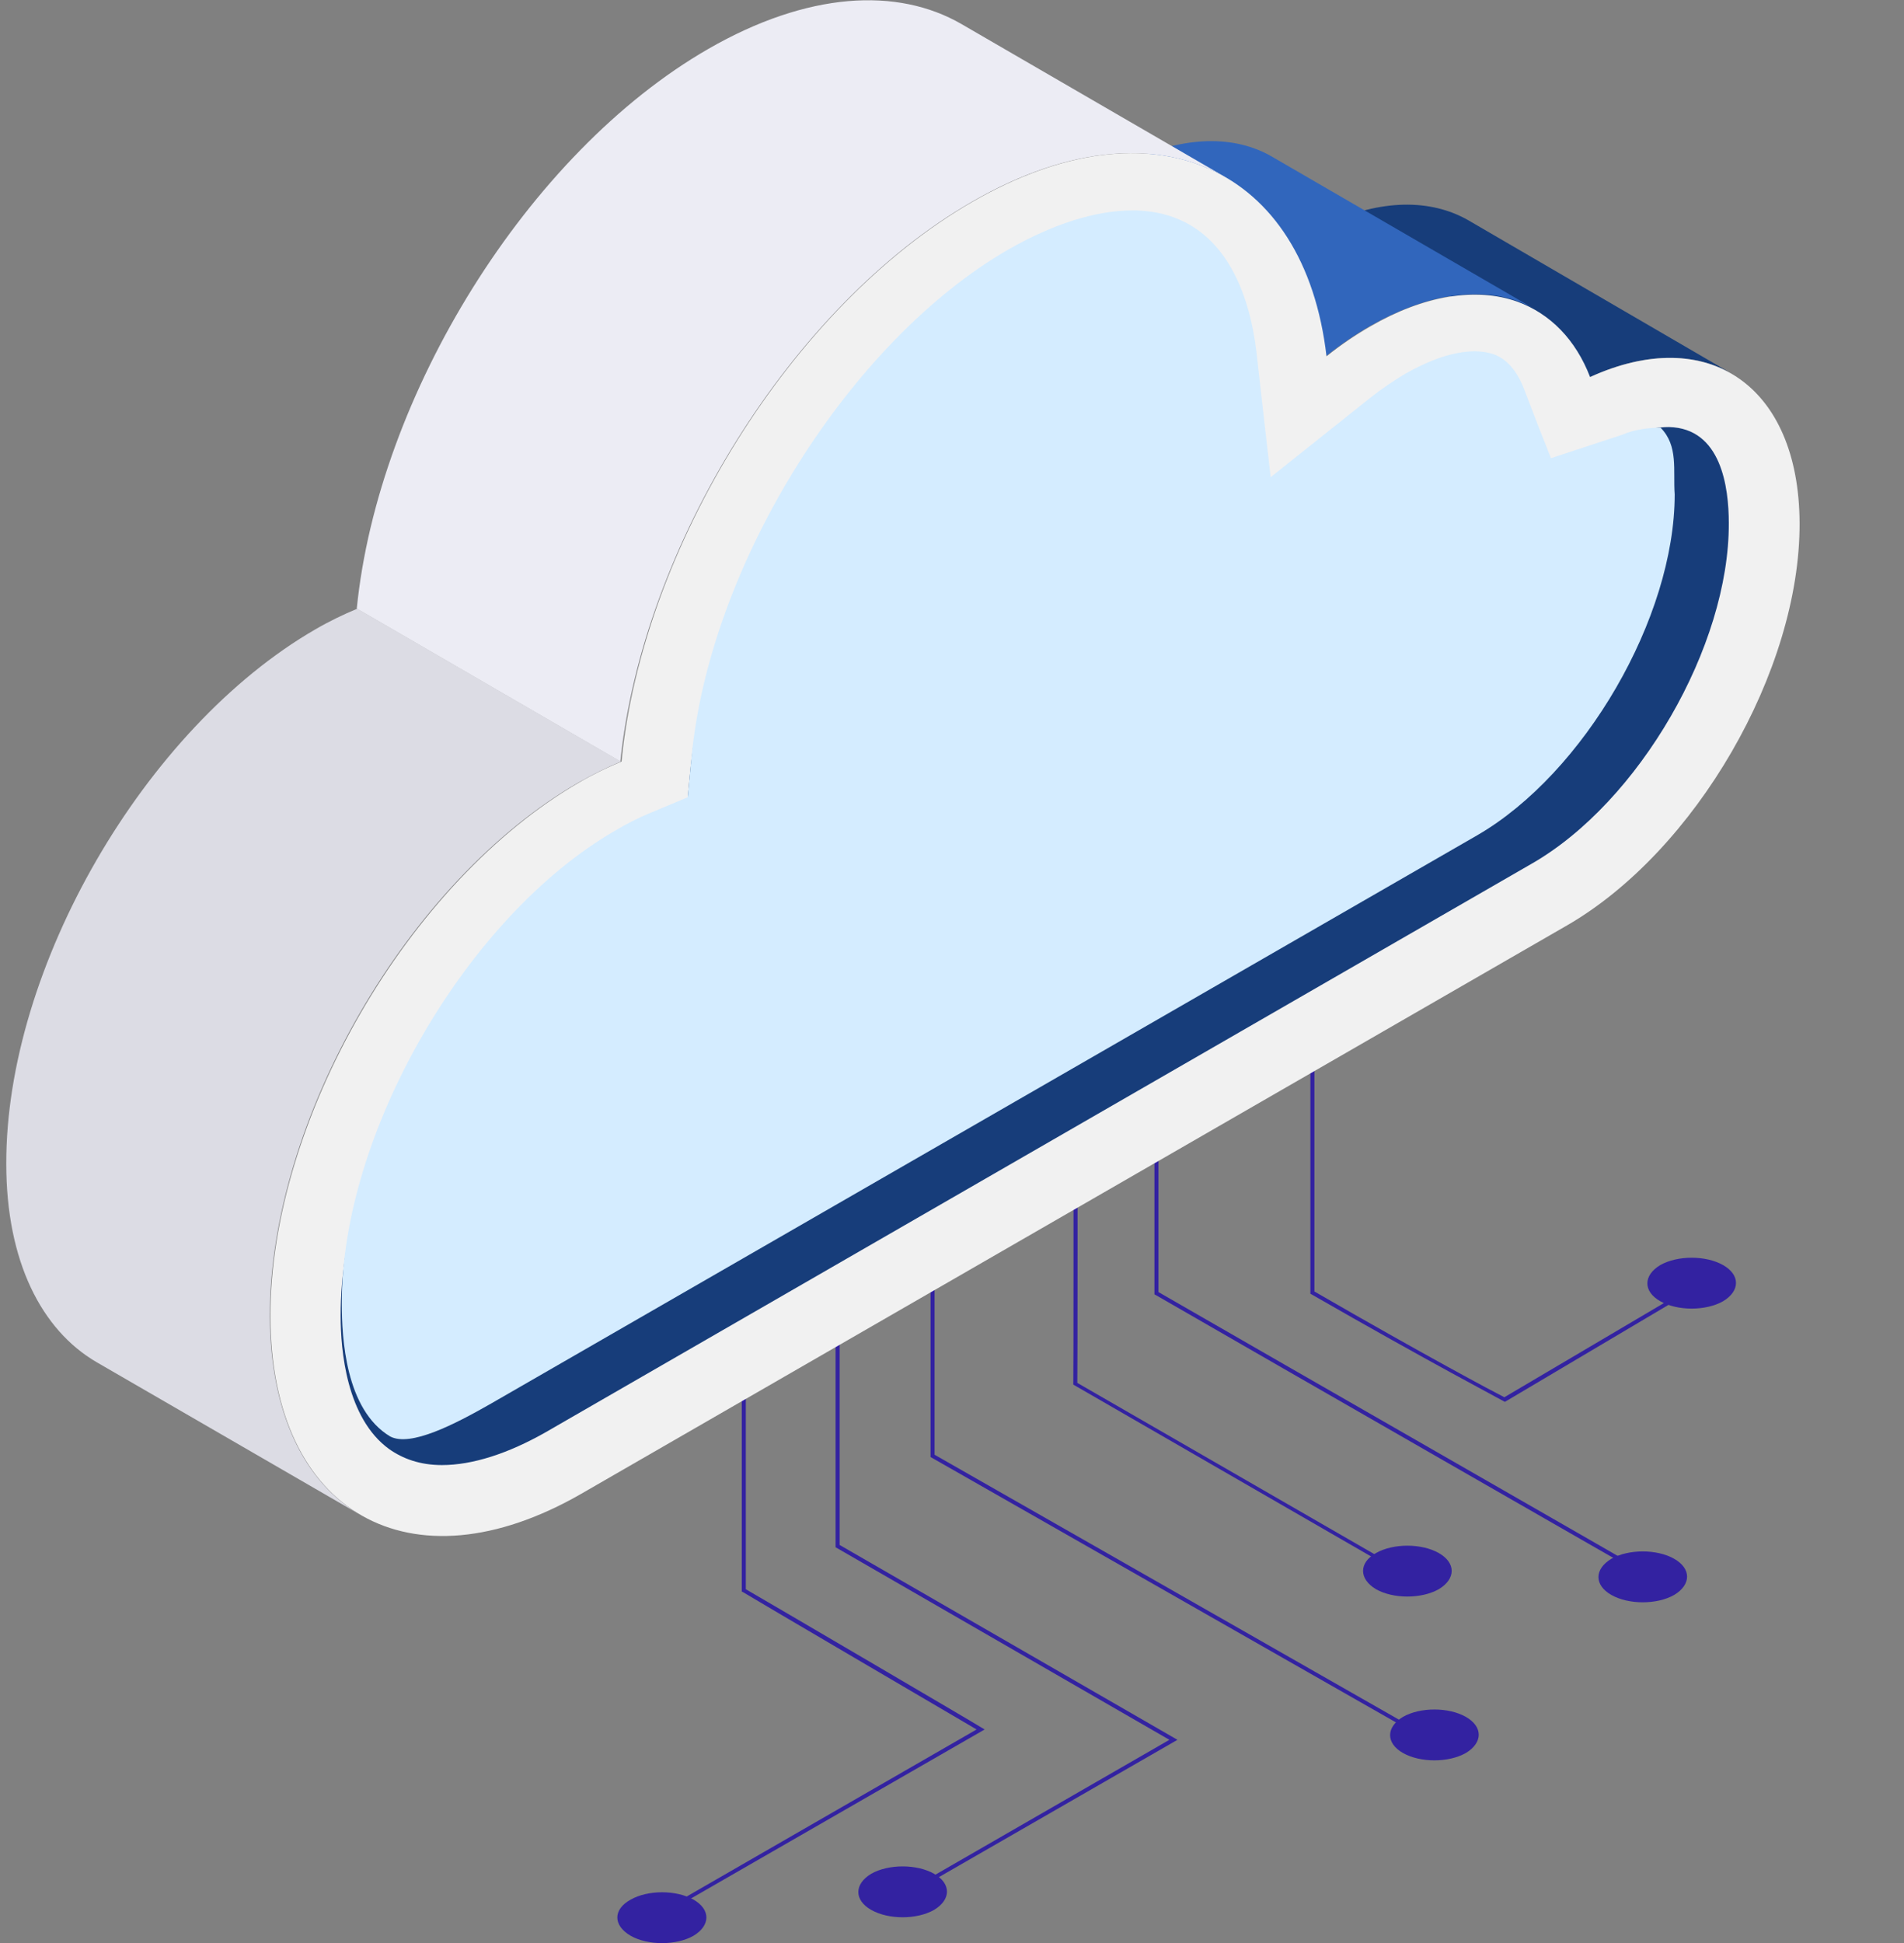 <svg width="292" height="298" viewBox="0 0 292 298" fill="none" xmlns="http://www.w3.org/2000/svg">
<rect x="0" y="0" width="292" height="298" fill="#808080" stroke="none"/>
<g clip-path="url(#clip0_1086:1548)">
<path d="M219.852 267.416L142.711 223.434V223.258C142.711 222.464 142.711 85.495 142.711 79.678H143.329C143.329 81.088 143.329 217.529 143.329 223.081L220.117 266.887L219.852 267.416Z" fill="#3322A1"/>
<path d="M139.534 290.42L139.269 289.891L179.34 266.799L128.148 237.272V113.348H128.766V236.919L180.576 266.799L139.534 290.42Z" fill="#3322A1"/>
<path d="M216.233 242.12L164.6 212.328V212.152C164.688 210.742 164.6 95.279 164.6 94.133H165.218C165.218 98.805 165.306 206.599 165.218 212.064L216.586 241.679L216.233 242.12Z" fill="#3322A1"/>
<path d="M104.14 292.183L103.875 291.654L149.772 265.212C145.712 262.832 115.35 245.028 113.937 244.147L113.761 244.058V99.774H114.379V243.706C117.291 245.381 150.213 264.683 150.566 264.948L151.007 265.212L104.14 292.183Z" fill="#3322A1"/>
<path d="M230.796 214.972L230.62 214.884C230.532 214.796 219.234 208.891 201.14 198.49L200.964 198.402V82.499H201.582V198.05C218.351 207.745 229.296 213.562 230.708 214.267L258.334 197.961L258.599 198.49L230.796 214.972Z" fill="#3322A1"/>
<path d="M254.098 242.737C253.48 242.384 195.227 208.979 177.221 198.579L177.045 198.49V82.587H177.663V198.138C195.845 208.627 253.833 241.855 254.362 242.208L254.098 242.737Z" fill="#3322A1"/>
<path d="M254.627 193.995C257.275 192.497 261.6 192.497 264.248 193.995C266.895 195.494 266.895 197.962 264.248 199.548C261.6 201.047 257.275 201.047 254.627 199.548C251.979 198.05 251.979 195.582 254.627 193.995Z" fill="#3322A1"/>
<path d="M247.125 239.034C249.773 237.536 254.098 237.536 256.746 239.034C259.393 240.533 259.393 243.001 256.746 244.587C254.098 246.086 249.773 246.086 247.125 244.587C244.477 243.089 244.477 240.621 247.125 239.034Z" fill="#3322A1"/>
<path d="M211.026 238.153C213.674 236.655 217.999 236.655 220.646 238.153C223.294 239.651 223.294 242.119 220.646 243.706C217.999 245.204 213.674 245.204 211.026 243.706C208.378 242.119 208.378 239.651 211.026 238.153Z" fill="#3322A1"/>
<path d="M215.174 263.273C217.822 261.775 222.147 261.775 224.794 263.273C227.442 264.772 227.442 267.239 224.794 268.826C222.147 270.324 217.822 270.324 215.174 268.826C212.526 267.328 212.526 264.86 215.174 263.273Z" fill="#3322A1"/>
<path d="M133.62 287.335C136.268 285.837 140.593 285.837 143.241 287.335C145.889 288.834 145.889 291.302 143.241 292.888C140.593 294.386 136.268 294.386 133.62 292.888C130.972 291.39 130.972 288.922 133.62 287.335Z" fill="#3322A1"/>
<path d="M96.726 291.302C99.374 289.803 103.699 289.803 106.347 291.302C108.995 292.8 108.995 295.268 106.347 296.854C103.699 298.353 99.374 298.353 96.726 296.854C93.99 295.268 93.99 292.8 96.726 291.302Z" fill="#3322A1"/>
<path d="M225.148 33.758L265.572 57.291C259.923 54.03 252.333 53.941 243.86 57.82L203.436 34.374C211.82 30.496 219.411 30.496 225.148 33.758Z" fill="#173D7A"/>
<path d="M207.142 41.955C207.319 41.073 207.319 40.192 207.231 39.398L210.055 38.341C209.967 38.782 209.967 39.134 209.967 39.575C209.967 40.456 210.938 40.28 211.555 40.192C212.085 40.104 212.615 39.927 213.144 39.839V42.219H215.174C214.292 43.277 212.526 43.188 211.291 43.629C210.231 44.07 209.172 45.039 208.025 44.687C207.672 44.599 207.319 44.334 207.142 43.982C206.789 43.277 206.966 42.572 207.142 41.955Z" fill="#F3A984"/>
<path d="M207.848 42.572C209.614 43.365 213.232 42.395 212.968 39.839C213.232 39.751 213.497 39.751 213.762 39.663C213.939 39.663 214.027 39.575 214.203 39.575C214.292 39.575 214.468 39.487 214.556 39.575C214.998 39.663 215.262 40.016 215.439 40.456C215.616 40.809 215.527 41.249 215.439 41.69V41.778C215.351 41.955 215.174 42.131 215.086 42.307C214.998 42.483 214.821 42.572 214.645 42.66C214.292 42.836 213.939 43.012 213.585 43.1C212.791 43.277 211.997 43.365 211.291 43.629C210.232 44.07 209.172 45.039 208.025 44.687C207.672 44.599 207.319 44.334 207.142 43.982C206.878 43.365 207.054 42.66 207.231 41.955C207.231 41.778 207.319 41.514 207.319 41.338C207.407 41.866 207.495 42.572 207.848 42.572Z" fill="#35353F"/>
<path d="M195.139 24.062L235.563 47.507C234.68 46.978 233.709 46.538 232.738 46.185C226.383 43.894 218.352 45.304 210.143 49.975C207.848 51.297 205.642 52.796 203.435 54.559L163.011 31.113C165.218 29.351 167.424 27.852 169.719 26.53C177.928 21.771 185.959 20.448 192.314 22.74C193.285 23.093 194.256 23.533 195.139 24.062Z" fill="#3166BC"/>
<path d="M149.154 30.937C176.957 14.896 200.081 25.649 203.435 54.647C205.642 52.884 207.848 51.386 210.143 50.063C218.352 45.304 226.383 43.982 232.738 46.273C237.769 48.124 241.653 52.091 243.859 57.82C261.865 49.623 275.898 59.054 275.987 80.207C276.075 102.859 260.011 130.535 240.329 141.905L89.136 229.075C62.922 244.147 41.563 231.984 41.474 201.928C41.386 171.872 62.657 135.118 88.871 119.958C90.989 118.724 93.196 117.667 95.314 116.785C98.492 84.085 121.44 46.89 149.154 30.937Z" fill="#F1F1F1"/>
<path d="M265.131 80.207C265.219 99.069 251.362 123.043 234.857 132.474L83.664 219.644C77.927 222.905 72.454 224.668 67.777 224.668C64.423 224.668 61.775 223.698 59.657 222.2C53.125 217.44 52.242 207.04 52.242 201.84C52.154 175.662 71.395 142.434 94.167 129.301C95.932 128.331 97.697 127.45 99.374 126.657L105.288 124.189L105.906 117.755C108.907 88.228 130.266 54.206 154.45 40.192C161.246 36.225 167.866 34.198 173.426 34.198C173.691 34.198 173.956 34.198 174.132 34.198C187.901 34.639 191.52 47.86 192.491 55.704L193.727 66.634L194.697 75.095L209.967 62.932C211.732 61.522 213.497 60.288 215.351 59.23C218.175 57.643 220.911 56.586 223.383 56.057C224.353 55.881 225.236 55.792 226.03 55.792C227.09 55.792 228.061 55.969 228.855 56.233C230.885 56.938 232.474 58.701 233.533 61.522L235.563 66.81L237.681 72.186L248.184 67.427C249.949 66.634 251.715 66.017 253.303 65.752C254.186 65.576 255.069 65.488 255.951 65.488C263.983 65.664 265.131 74.743 265.131 80.207Z" fill="#173D7A"/>
<path d="M254.667 65.581C253.091 65.581 250.654 65.837 248.889 66.631L237.857 70.264L235.739 64.888L233.709 59.599C232.65 56.867 231.061 55.016 229.031 54.311C228.237 54.046 227.266 53.87 226.207 53.87C225.412 53.87 224.441 53.958 223.559 54.135C221.088 54.575 218.351 55.721 215.527 57.307C213.762 58.365 211.908 59.599 210.143 61.009L194.874 73.173L193.903 64.711L192.667 53.782C191.696 45.849 188.078 32.717 174.309 32.276C174.044 32.276 173.779 32.276 173.603 32.276C167.954 32.276 161.422 34.391 154.626 38.269C130.354 52.284 108.995 86.305 106.082 115.832L105.464 122.266L99.551 124.734C97.874 125.439 96.109 126.321 94.343 127.379C71.572 140.511 52.331 173.74 52.419 199.917C52.419 205.118 52.963 216.155 59.833 220.278C62.943 221.926 69.718 218.427 75.279 215.254L226.56 128.084C242.977 118.565 256.834 94.679 256.834 75.817C256.569 72.115 257.43 68.382 254.667 65.581Z" fill="#D4ECFF"/>
<path d="M147.477 3.702C137.592 -2.027 123.823 -1.234 108.642 7.492C80.928 23.445 57.98 60.64 54.714 93.34L95.138 116.785C98.492 83.997 121.352 46.891 149.066 30.937C164.159 22.211 177.928 21.418 187.901 27.147L147.477 3.702Z" fill="#ECECF4"/>
<path d="M55.332 232.336L14.819 208.891C6.346 203.955 0.962 193.378 0.962 178.483C0.874 148.427 22.145 111.673 48.359 96.513C50.477 95.279 52.684 94.221 54.802 93.34L95.226 116.785C93.108 117.666 90.99 118.724 88.783 119.958C62.569 135.03 41.298 171.784 41.386 201.928C41.474 216.912 46.77 227.4 55.332 232.336Z" fill="#DCDCE4"/>
</g>
<defs>
<clipPath id="clip0_1086:1548">
<rect width="291" height="298" fill="white" transform="translate(0.962)"/>
</clipPath>
</defs>
</svg>
